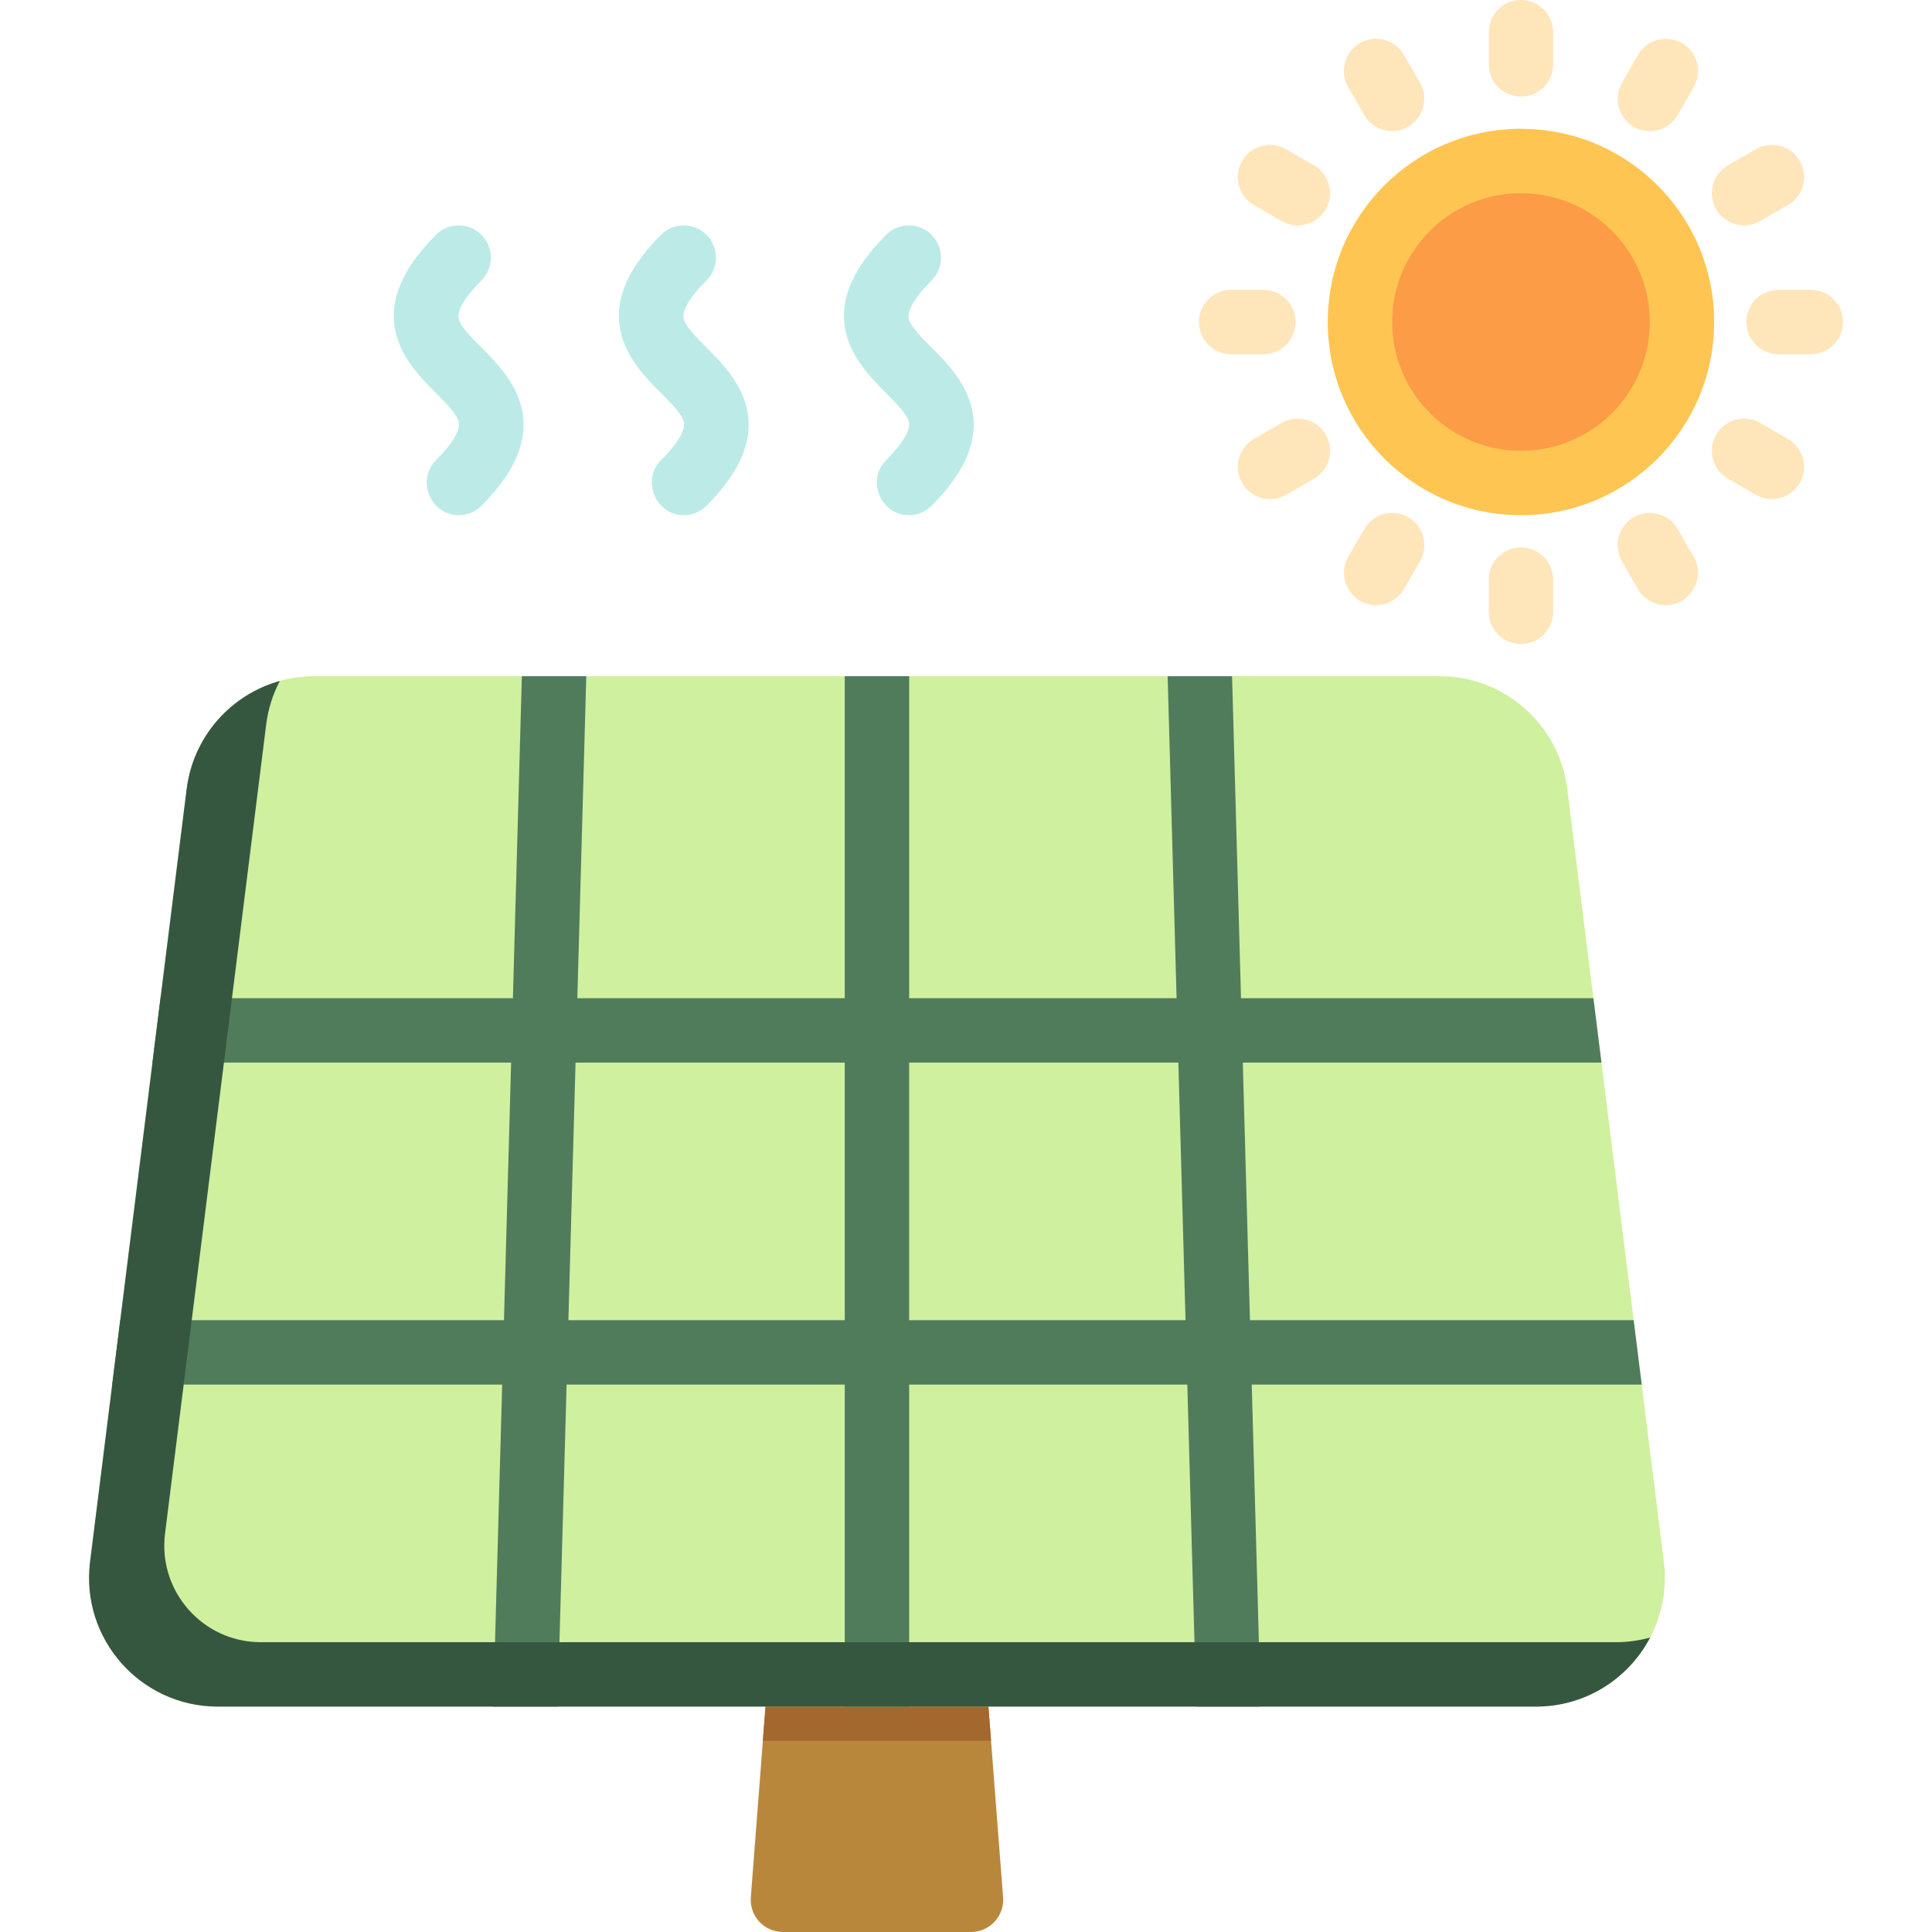 <?xml version="1.0" encoding="UTF-8" standalone="no"?>
<!-- Uploaded to: SVG Repo, www.svgrepo.com, Generator: SVG Repo Mixer Tools -->

<svg
   height="800px"
   width="800px"
   version="1.1"
   id="Layer_1"
   viewBox="0 0 512 512"
   xml:space="preserve"
   sodipodi:docname="panel.svg"
   inkscape:version="1.2 (dc2aedaf03, 2022-05-15)"
   xmlns:inkscape="http://www.inkscape.org/namespaces/inkscape"
   xmlns:sodipodi="http://sodipodi.sourceforge.net/DTD/sodipodi-0.dtd"
   xmlns="http://www.w3.org/2000/svg"
   xmlns:svg="http://www.w3.org/2000/svg"><defs
   id="defs106" /><sodipodi:namedview
   id="namedview104"
   pagecolor="#505050"
   bordercolor="#eeeeee"
   borderopacity="1"
   inkscape:showpageshadow="0"
   inkscape:pageopacity="0"
   inkscape:pagecheckerboard="0"
   inkscape:deskcolor="#505050"
   showgrid="false"
   inkscape:zoom="1.04625"
   inkscape:cx="378.49462"
   inkscape:cy="400.4779"
   inkscape:window-width="1920"
   inkscape:window-height="1017"
   inkscape:window-x="1912"
   inkscape:window-y="-8"
   inkscape:window-maximized="1"
   inkscape:current-layer="Layer_1" />
<path
   style="fill:#B9873C;"
   d="M257.321,512h-49.837c-4.971,0-8.89-4.231-8.508-9.188l7.826-101.745h51.2l7.826,101.745  C266.211,507.769,262.292,512,257.321,512z"
   id="path55" />
<polygon
   style="fill:#A3682D;"
   points="258.003,401.067 206.803,401.067 202.167,461.333 262.639,461.333 "
   id="polygon57" />
<path
   style="fill:#cff09e;fill-opacity:1"
   d="M407.071,452.267H57.735c-20.531,0-36.416-17.995-33.87-38.367l25.6-204.8  c2.135-17.082,16.656-29.9,33.87-29.9h298.135c17.214,0,31.734,12.818,33.87,29.9l25.6,204.8  C443.487,434.272,427.602,452.267,407.071,452.267z"
   id="path59" />
<path
   style="fill:#507c5c;fill-opacity:1"
   d="M331.725,366.933H435.07l-2.133-17.067H331.251l-1.897-68.267h95.049l-2.133-17.067h-93.389  l-2.37-85.333h-17.073l2.37,85.333h-70.87V179.2h-17.067v85.333H153l2.37-85.333h-17.073l-2.37,85.333H42.536L40.403,281.6h95.049  l-1.897,68.267H31.87l-2.133,17.067h103.345l-2.37,85.333h17.073l2.37-85.333h73.715v85.333h17.067v-85.333h73.715l2.37,85.333  h17.073L331.725,366.933z M223.87,349.867h-73.241l1.897-68.267h71.345v68.267H223.87z M240.936,349.867V281.6h71.345l1.897,68.267  H240.936z"
   id="path61" />
<path
   style="fill:#36573f;fill-opacity:1"
   d="M428.143,435.2H69.141c-15.398,0-27.312-13.495-25.403-28.775l26.8-214.391  c0.519-4.154,1.776-8.052,3.62-11.579c-12.965,3.616-22.951,14.71-24.693,28.645l-25.6,204.8  c-2.546,20.372,13.339,38.367,33.87,38.367h349.336c13.258,0,24.569-7.508,30.24-18.309  C434.401,434.766,431.329,435.2,428.143,435.2z"
   id="path63" />
<circle
   style="fill:#FFC552;"
   cx="403.072"
   cy="85.333"
   r="51.2"
   id="circle65" />
<circle
   style="fill:#FC9C47;"
   cx="403.072"
   cy="85.333"
   r="34.133"
   id="circle67" />
<g
   id="g93">
	<path
   style="fill:#FFE5BA;"
   d="M403.07,25.6c-4.713,0-8.533-3.821-8.533-8.533V8.533c0-4.713,3.821-8.533,8.533-8.533   c4.713,0,8.533,3.821,8.533,8.533v8.533C411.603,21.779,407.782,25.6,403.07,25.6z"
   id="path69" />
	<path
   style="fill:#FFE5BA;"
   d="M368.945,34.747c-2.95,0-5.818-1.531-7.398-4.268l-4.267-7.39c-2.357-4.081-0.958-9.3,3.123-11.657   c4.084-2.358,9.3-0.957,11.657,3.123l4.267,7.39C379.543,27.517,375.415,34.747,368.945,34.747z"
   id="path71" />
	<path
   style="fill:#FFE5BA;"
   d="M343.94,59.734c-1.447,0-2.914-0.369-4.258-1.145l-7.39-4.267   c-4.081-2.356-5.481-7.575-3.123-11.657c2.355-4.082,7.574-5.481,11.657-3.123l7.39,4.267c3.18,1.836,4.859,5.626,4.071,9.215   C351.438,56.899,347.904,59.734,343.94,59.734z"
   id="path73" />
	<path
   style="fill:#FFE5BA;"
   d="M334.803,93.867h-8.533c-4.713,0-8.533-3.821-8.533-8.533s3.821-8.533,8.533-8.533h8.533   c4.713,0,8.533,3.821,8.533,8.533S339.516,93.867,334.803,93.867z"
   id="path75" />
	<path
   style="fill:#FFE5BA;"
   d="M336.567,132.268c-3.964,0-7.497-2.835-8.347-6.709c-0.787-3.588,0.892-7.379,4.071-9.215   l7.39-4.267c4.083-2.358,9.301-0.957,11.657,3.123c2.357,4.081,0.958,9.3-3.123,11.657l-7.39,4.267   C339.483,131.899,338.015,132.268,336.567,132.268z"
   id="path77" />
	<path
   style="fill:#FFE5BA;"
   d="M364.661,160.378c-6.469,0-10.599-7.23-7.381-12.801l4.267-7.39   c2.355-4.082,7.574-5.481,11.657-3.123c4.081,2.356,5.481,7.575,3.123,11.657l-4.267,7.39   C370.479,158.848,367.611,160.378,364.661,160.378z"
   id="path79" />
	<path
   style="fill:#FFE5BA;"
   d="M403.07,170.667c-4.713,0-8.533-3.821-8.533-8.533V153.6c0-4.713,3.821-8.533,8.533-8.533   c4.713,0,8.533,3.821,8.533,8.533v8.533C411.603,166.846,407.782,170.667,403.07,170.667z"
   id="path81" />
	<path
   style="fill:#FFE5BA;"
   d="M441.478,160.378c-2.95,0-5.818-1.531-7.398-4.268l-4.267-7.39c-2.357-4.081-0.958-9.3,3.123-11.657   c4.083-2.358,9.301-0.957,11.657,3.123l4.267,7.39C452.077,153.148,447.949,160.378,441.478,160.378z"
   id="path83" />
	<path
   style="fill:#FFE5BA;"
   d="M469.572,132.268c-1.447,0-2.914-0.369-4.258-1.145l-7.39-4.267   c-4.081-2.356-5.481-7.575-3.123-11.657c2.355-4.082,7.575-5.481,11.657-3.123l7.39,4.267c3.18,1.836,4.859,5.626,4.071,9.215   C477.069,129.433,473.536,132.268,469.572,132.268z"
   id="path85" />
	<path
   style="fill:#FFE5BA;"
   d="M479.87,93.867h-8.533c-4.713,0-8.533-3.821-8.533-8.533s3.821-8.533,8.533-8.533h8.533   c4.713,0,8.533,3.821,8.533,8.533S484.582,93.867,479.87,93.867z"
   id="path87" />
	<path
   style="fill:#FFE5BA;"
   d="M462.198,59.734c-3.964,0-7.497-2.835-8.347-6.709c-0.787-3.588,0.892-7.379,4.071-9.215l7.39-4.267   c4.082-2.358,9.301-0.957,11.657,3.123c2.357,4.081,0.958,9.3-3.123,11.657l-7.39,4.267   C465.113,59.365,463.646,59.734,462.198,59.734z"
   id="path89" />
	<path
   style="fill:#FFE5BA;"
   d="M437.195,34.747c-6.469,0-10.599-7.23-7.381-12.801l4.267-7.39   c2.356-4.082,7.575-5.482,11.657-3.123c4.081,2.356,5.481,7.575,3.123,11.657l-4.267,7.39   C443.012,33.217,440.144,34.747,437.195,34.747z"
   id="path91" />
</g>
<g
   id="g101">
	<path
   style="fill:#BCEBE7;"
   d="M121.558,136.533c-7.462,0-11.287-9.313-6.034-14.567c4.275-4.274,6.486-7.929,6.067-10.025   c-0.426-2.133-3.294-5.001-6.067-7.773c-7.327-7.328-20.966-20.967,0-41.935c3.333-3.331,8.735-3.331,12.068,0   c3.332,3.333,3.332,8.735,0,12.068c-4.275,4.274-6.486,7.929-6.067,10.025c0.426,2.133,3.294,5.001,6.067,7.773   c7.327,7.328,20.966,20.967,0,41.935C125.926,135.7,123.743,136.533,121.558,136.533z"
   id="path95" />
	<path
   style="fill:#BCEBE7;"
   d="M181.203,136.533c-7.462,0-11.287-9.313-6.034-14.567c4.275-4.274,6.486-7.929,6.067-10.025   c-0.426-2.133-3.294-5.001-6.067-7.773c-7.327-7.328-20.966-20.967,0-41.935c3.333-3.331,8.735-3.331,12.068,0   c3.332,3.333,3.332,8.735,0,12.068c-4.275,4.274-6.486,7.929-6.067,10.025c0.426,2.133,3.294,5.001,6.067,7.773   c7.327,7.328,20.966,20.967,0,41.935C185.571,135.7,183.388,136.533,181.203,136.533z"
   id="path97" />
	<path
   style="fill:#BCEBE7;"
   d="M240.848,136.533c-7.462,0-11.287-9.313-6.034-14.567c4.275-4.274,6.486-7.929,6.067-10.025   c-0.426-2.133-3.294-5.001-6.067-7.773c-7.327-7.328-20.966-20.967,0-41.935c3.333-3.331,8.735-3.331,12.068,0   c3.332,3.333,3.332,8.735,0,12.068c-4.275,4.274-6.486,7.929-6.067,10.025c0.426,2.133,3.294,5.001,6.067,7.773   c7.327,7.328,20.966,20.967,0,41.935C245.216,135.7,243.032,136.533,240.848,136.533z"
   id="path99" />
</g>
</svg>
